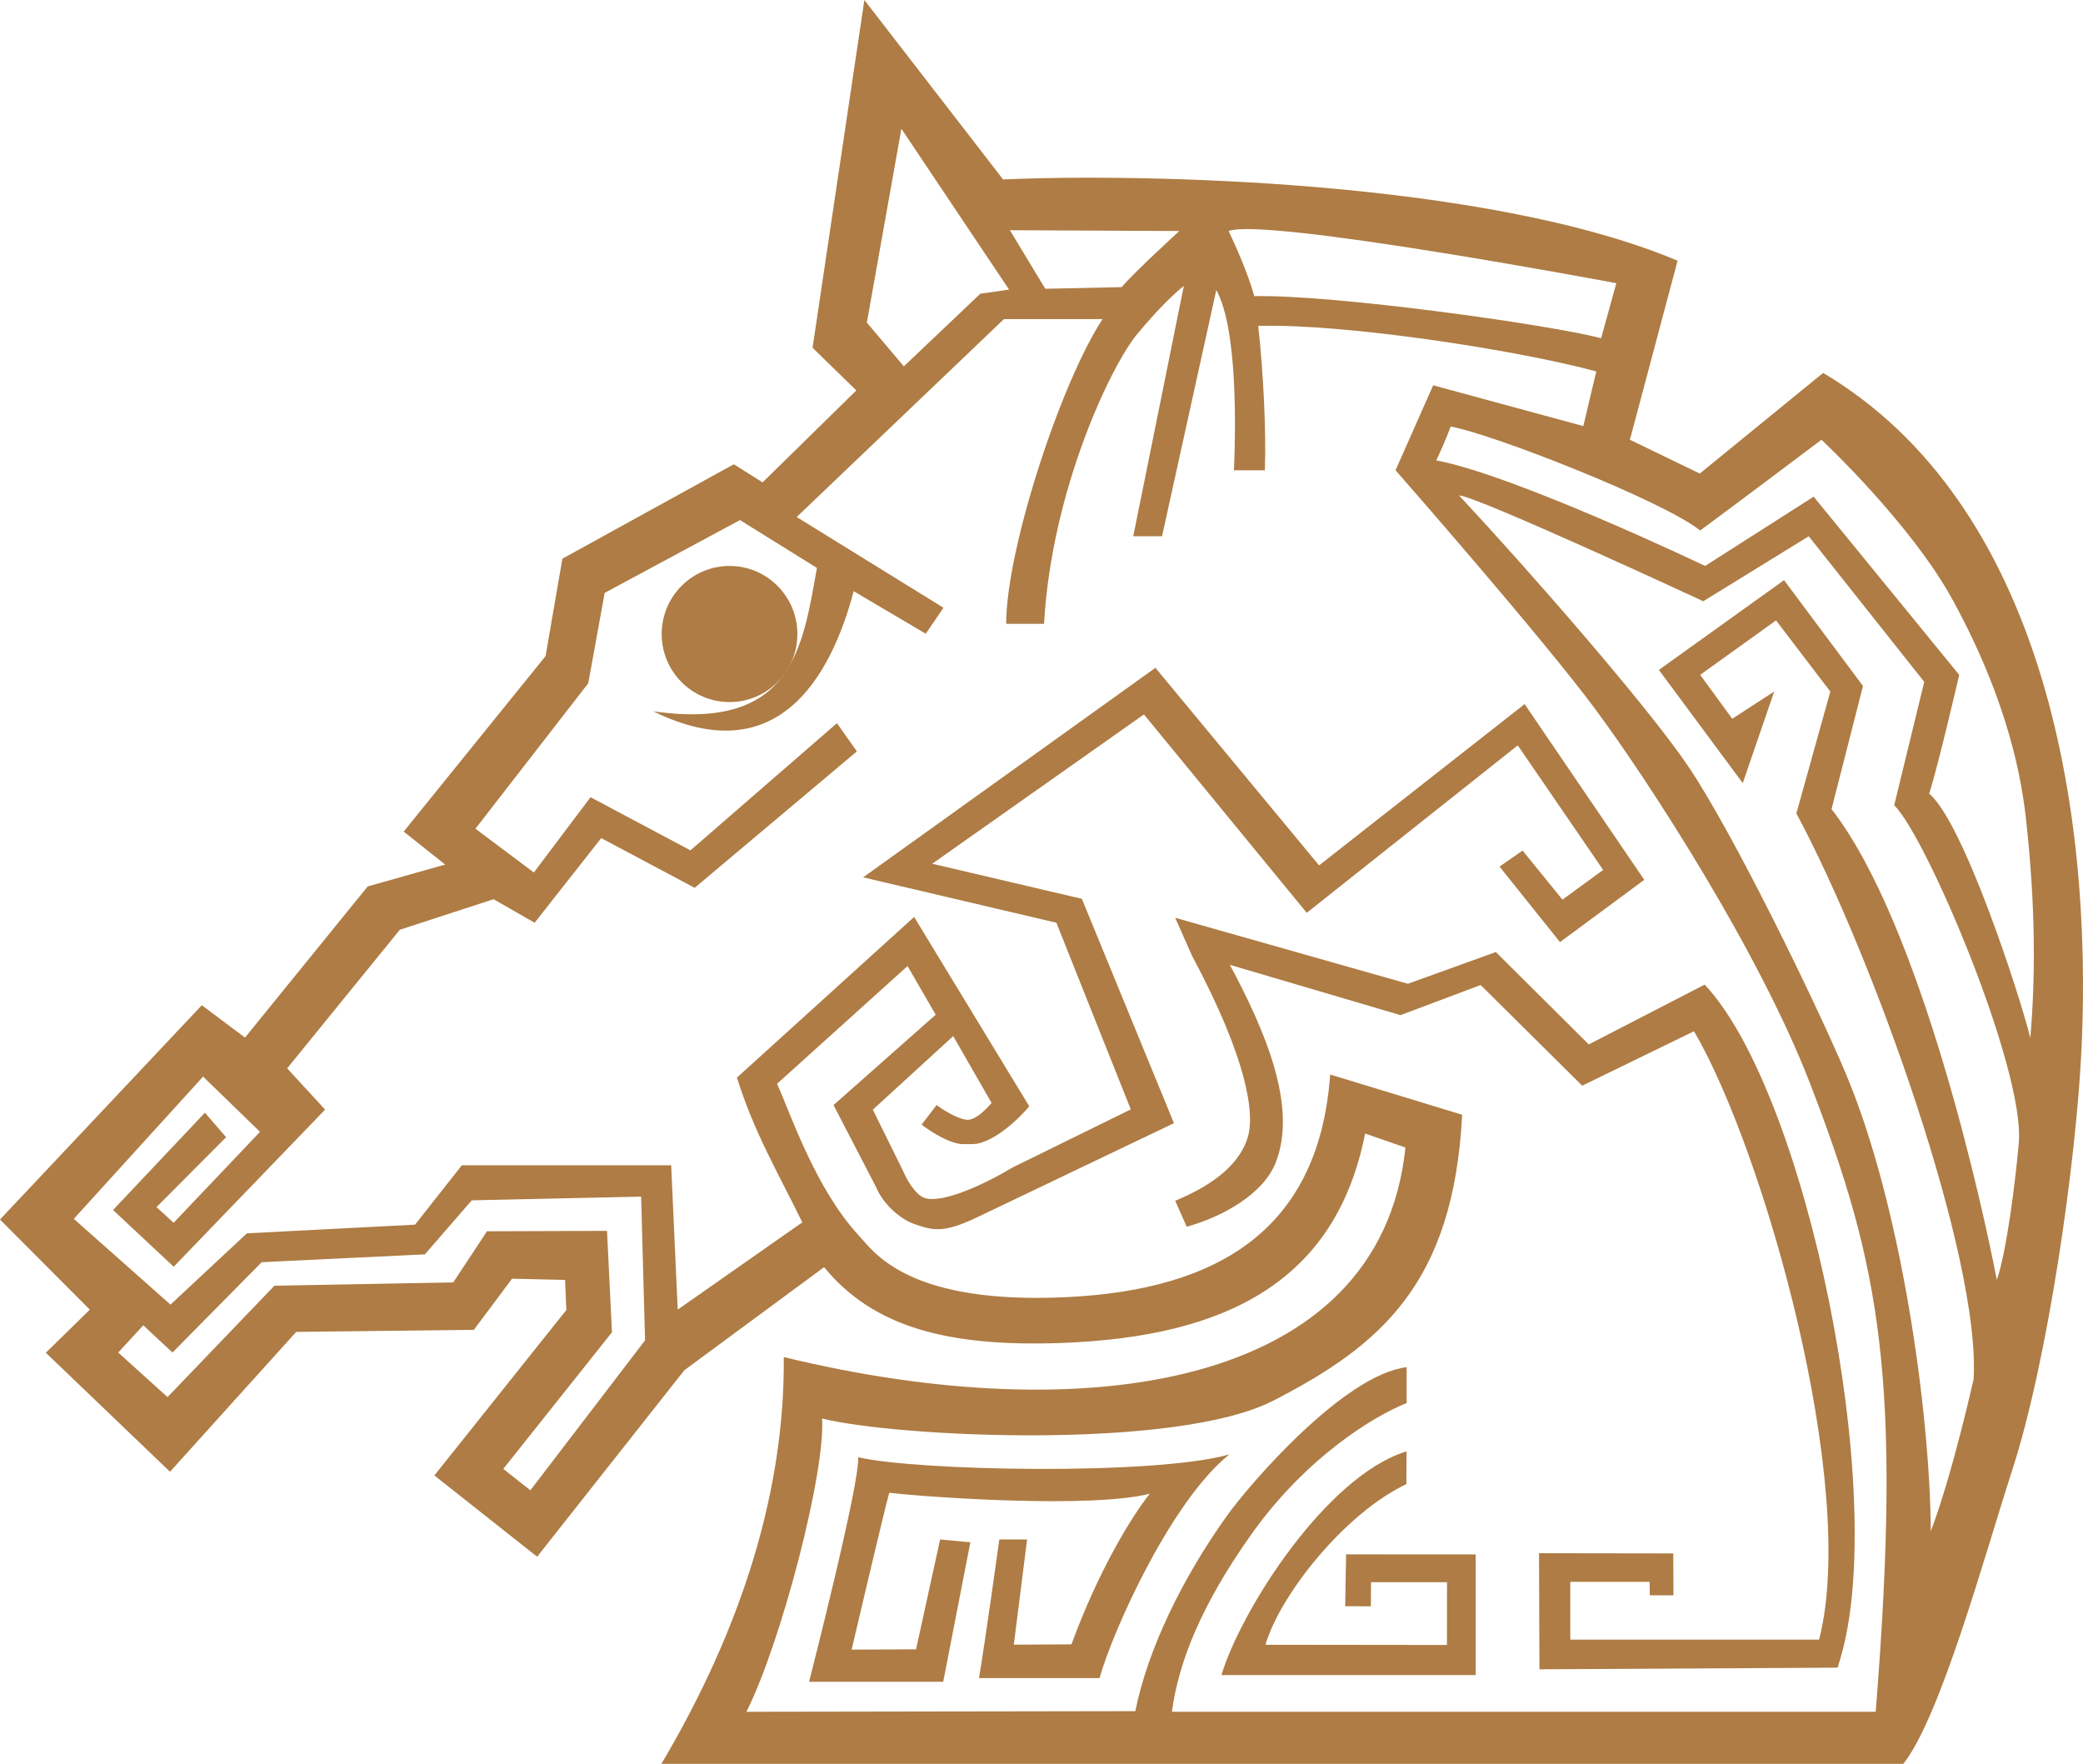 <?xml version="1.0" encoding="UTF-8"?>
<svg xmlns="http://www.w3.org/2000/svg" xmlns:xlink="http://www.w3.org/1999/xlink" width="274pt" height="232pt" viewBox="0 0 274 232" version="1.1">
<g id="surface1">
<path style=" stroke:none;fill-rule:nonzero;fill:rgb(68.235%,48.627%,26.667%);fill-opacity:1;" d="M 241.723 219.352 L 202.5 219.566 L 202.445 204.297 L 220.102 204.324 L 220.129 209.832 L 217.02 209.832 L 216.992 208.066 L 206.555 208.066 L 206.555 215.664 L 239.285 215.664 C 244.516 195.328 231.98 151.258 222.832 135.641 L 208.125 142.801 L 194.766 129.562 L 184.223 133.523 L 161.777 126.906 C 166.234 135.242 170.793 145.477 167.781 152.984 C 166.18 156.969 161.02 159.988 156.102 161.355 L 154.586 157.938 C 158.512 156.309 162.793 153.773 164.102 149.691 C 165.133 146.488 163.996 139.164 156.801 125.711 L 154.586 120.719 L 185.195 129.398 L 196.766 125.223 L 208.988 137.375 L 224.238 129.508 C 237.727 143.898 248.469 196.906 242.07 218.191 Z M 241.723 219.352 "/>
<path style=" stroke:none;fill-rule:nonzero;fill:rgb(68.235%,48.627%,26.667%);fill-opacity:1;" d="M 124.07 221.211 L 106.426 221.211 C 106.426 221.211 113.199 194.801 112.875 191.668 C 120.34 193.461 151.855 194.109 161.711 191.301 C 154.125 197.367 146.461 214.254 144.633 220.723 L 128.777 220.723 C 129.547 216.246 131.453 202.492 131.453 202.492 L 135.102 202.492 L 133.359 216.328 L 140.941 216.285 C 144.473 206.645 148.812 199.523 151.246 196.469 C 143.824 198.383 123.137 197.039 116.973 196.348 C 116.484 197.938 112.023 216.977 112.023 216.977 L 120.5 216.938 L 123.664 202.492 L 127.641 202.859 Z M 124.07 221.211 "/>
<path style=" stroke:none;fill-rule:nonzero;fill:rgb(68.235%,48.627%,26.667%);fill-opacity:1;" d="M 194.117 220.328 L 160.668 220.328 C 163.238 211.781 174.461 194.125 185.012 190.906 L 185 195.207 C 176.895 199.035 168.375 209.777 166.457 216.34 L 190.332 216.367 L 190.344 208.105 L 180.34 208.105 L 180.328 211.281 L 176.949 211.27 L 177.066 204.449 L 194.117 204.457 Z M 194.117 220.328 "/>
<path style=" stroke:none;fill-rule:nonzero;fill:rgb(68.235%,48.627%,26.667%);fill-opacity:1;" d="M 127.871 134.004 L 127.848 134.023 L 127.242 132.91 Z M 127.871 134.004 "/>
<path style=" stroke:none;fill-rule:nonzero;fill:rgb(68.235%,48.627%,26.667%);fill-opacity:1;" d="M 18.848 174.32 L 22.688 177.902 L 34.422 166.02 L 55.891 164.988 L 62.055 157.883 L 84.336 157.395 L 84.852 176.301 L 69.766 196.023 L 66.203 193.207 L 80.496 175.242 L 79.848 161.898 L 64.059 161.953 L 59.621 168.68 L 36.098 169.113 L 22.039 183.762 L 15.547 177.902 Z M 6.031 177.93 L 22.363 193.582 L 38.965 175.188 L 62.328 174.918 L 67.355 168.191 L 74.332 168.352 L 74.496 172.312 L 57.137 194.07 L 70.656 204.758 L 90.016 180.234 L 108.402 166.672 C 114.891 174.594 124.734 177.141 139.336 176.652 C 161.809 175.902 175.785 168.191 179.57 149.094 L 184.871 150.938 C 181.59 182.73 142.461 188.074 103.102 178.5 C 103.238 195.59 97.91 213.656 86.879 232.211 L 250.199 232.211 C 255.172 226.242 261.102 204.426 264.691 193.363 C 269.344 179.043 273.102 152.973 273.805 137.918 C 275.293 106.234 268.695 66.195 239.816 49.051 L 223.594 62.289 L 214.398 57.84 L 220.672 34.293 C 195.469 23.66 150.043 22.793 131.949 23.605 L 113.699 0 L 106.887 45.742 L 112.641 51.355 L 100.312 63.449 L 96.527 61.066 L 73.977 73.488 L 71.766 86.297 L 53.102 109.379 L 58.562 113.719 L 48.371 116.594 L 32.227 136.477 L 26.547 132.219 L 0 160.406 L 11.816 172.262 Z M 190.82 56.105 C 196.172 57.027 218.668 65.816 223.645 69.777 C 228.945 65.871 239.598 57.84 239.598 57.84 C 239.598 57.84 251.332 68.801 256.848 78.891 C 260.281 85.168 265.121 95.492 266.473 107.48 C 267.828 119.473 267.719 128.965 267.07 136.508 C 265.609 130.648 258.254 108.133 253.766 104.391 C 255.012 100.484 257.715 88.766 257.715 88.766 L 238.57 65.328 L 224.293 74.441 C 224.293 74.441 199.309 62.508 188.926 60.555 C 189.469 59.414 190.277 57.621 190.82 56.105 Z M 191.926 65.164 C 194.312 65.266 224.051 79.082 224.051 79.082 L 237.922 70.535 L 253.117 89.688 L 249.168 105.91 C 253.551 110.305 266.367 140.738 265.555 150.289 C 265.133 155.285 263.934 164.773 262.66 168.355 C 260.961 159.402 252.738 121.59 240.922 106.426 L 245.059 90.23 L 234.676 76.312 L 218.211 88.113 L 229.242 103.004 L 233.379 90.961 L 227.863 94.543 L 223.645 88.766 L 233.621 81.602 L 240.762 90.961 L 236.297 106.992 C 246.41 125.793 260.582 165.586 259.605 181.43 C 259.605 181.43 256.797 194.016 253.98 201.395 C 253.875 185.66 250.09 158.418 242.734 141.059 C 238.816 131.805 228.023 109.598 222.066 100.789 C 216.633 92.754 200.984 74.875 191.926 65.164 Z M 161.617 30.387 C 166.375 28.543 212.613 37.25 212.613 37.25 L 210.613 44.492 C 203.934 42.703 175.297 38.715 164.996 38.957 C 164.023 35.621 162.723 32.773 161.617 30.387 Z M 137.496 37.984 L 132.844 30.281 L 155.125 30.387 C 155.125 30.387 148.961 36.031 147.555 37.766 Z M 128.953 38.633 L 118.895 48.184 L 114.027 42.434 L 118.57 16.934 L 132.738 38.094 Z M 145.039 41.969 C 139.605 50.191 132.355 72.164 132.355 82.051 L 137.336 82.051 C 138.309 64.512 146.148 48.02 149.664 43.844 C 152.398 40.594 154.199 38.844 155.723 37.602 L 149.07 70.535 L 152.855 70.535 L 159.992 38.145 C 162.859 43.301 162.527 56.918 162.316 61.855 L 166.375 61.855 C 166.574 57.043 166.195 49.012 165.508 42.867 C 176.758 42.539 199.527 46.016 209.977 48.855 L 208.27 56.043 L 188.52 50.68 L 183.57 61.855 C 183.57 61.855 202.824 83.773 209.961 93.43 C 217.102 103.086 231.438 125.262 238.082 142.477 C 247.387 166.562 250.195 181.539 246.734 225.156 L 154.156 225.156 C 155 218.738 157.969 211.129 164.672 201.719 C 171.805 191.707 180.699 186.254 185.031 184.551 L 185.031 179.828 C 176.758 180.832 164.336 195.242 161.344 199.441 C 155.629 207.473 151.043 216.691 149.34 225.074 L 98.18 225.156 C 102.777 216.043 108.617 193.5 108.133 186.582 C 117.918 189.023 154.695 190.812 167.512 184.223 C 181.59 176.98 191.195 168.84 192.332 146.625 L 174.973 141.336 C 173.43 162.98 158.574 170.172 138.359 170.688 C 119.164 171.176 114.93 164.637 113 162.547 C 107.266 156.363 104.055 146.629 102.211 142.555 L 119.379 127.066 L 123.082 133.469 L 109.645 145.352 L 115.27 156.199 C 116.086 158.191 118.242 160.32 120.352 161.027 C 122.637 161.805 124.008 162.273 128.492 160.133 C 132.977 157.992 154.422 147.734 154.422 147.734 L 142.309 118.223 L 122.625 113.609 L 150.477 93.969 L 171.891 120.066 L 199.648 98.039 L 210.883 114.426 L 205.527 118.332 L 200.281 111.875 L 197.254 113.988 L 205.203 123.918 L 216.289 115.727 L 200.551 92.613 L 173.512 113.828 L 151.988 87.84 L 113.539 115.398 L 138.957 121.367 L 148.746 145.922 L 133.238 153.539 C 129.504 155.777 123.945 158.352 121.617 157.57 C 120.41 157.168 119.211 155.066 118.758 153.945 L 114.809 145.961 L 125.387 136.281 L 130.438 145.078 C 129.898 145.688 128.652 147.066 127.52 147.273 C 126.512 147.457 124.34 146.211 123.203 145.348 L 121.23 147.926 C 122.738 149.082 125.137 150.488 126.688 150.488 C 127.078 150.488 128.098 150.512 128.488 150.441 C 131.777 149.816 135.309 145.648 135.387 145.512 L 120.246 120.609 L 96.938 141.738 C 99.207 148.984 102.246 154.051 105.535 160.781 L 89.148 172.258 L 88.285 153.27 L 60.758 153.27 L 54.594 161.082 L 32.477 162.223 L 22.43 171.598 L 9.707 160.32 L 26.715 141.605 L 34.203 148.875 L 22.84 160.832 L 20.586 158.773 L 29.742 149.582 L 26.957 146.352 L 14.871 159.156 L 22.848 166.617 L 42.766 145.949 L 37.773 140.52 L 52.594 122.293 L 64.922 118.277 L 70.328 121.367 L 79.086 110.238 L 91.379 116.777 L 112.715 98.832 L 110.094 95.121 L 90.824 111.848 L 77.68 104.859 L 70.223 114.758 L 62.539 109.004 L 77.379 89.867 L 79.539 77.984 L 97.34 68.406 L 107.461 74.703 C 105.566 85.309 104.188 96.176 85.926 93.559 C 102.199 101.547 109.254 89.176 112.297 77.762 L 121.777 83.355 L 124.102 79.938 L 104.797 68.004 L 132.062 41.969 Z M 145.039 41.969 "/>
<path style=" stroke:none;fill-rule:nonzero;fill:rgb(68.235%,48.627%,26.667%);fill-opacity:1;" d="M 104.887 83.395 C 104.887 88.336 100.891 92.344 95.965 92.344 C 91.035 92.344 87.039 88.336 87.039 83.395 C 87.039 78.449 91.035 74.441 95.965 74.441 C 100.891 74.441 104.887 78.449 104.887 83.395 Z M 104.887 83.395 "/>
</g>
</svg>
